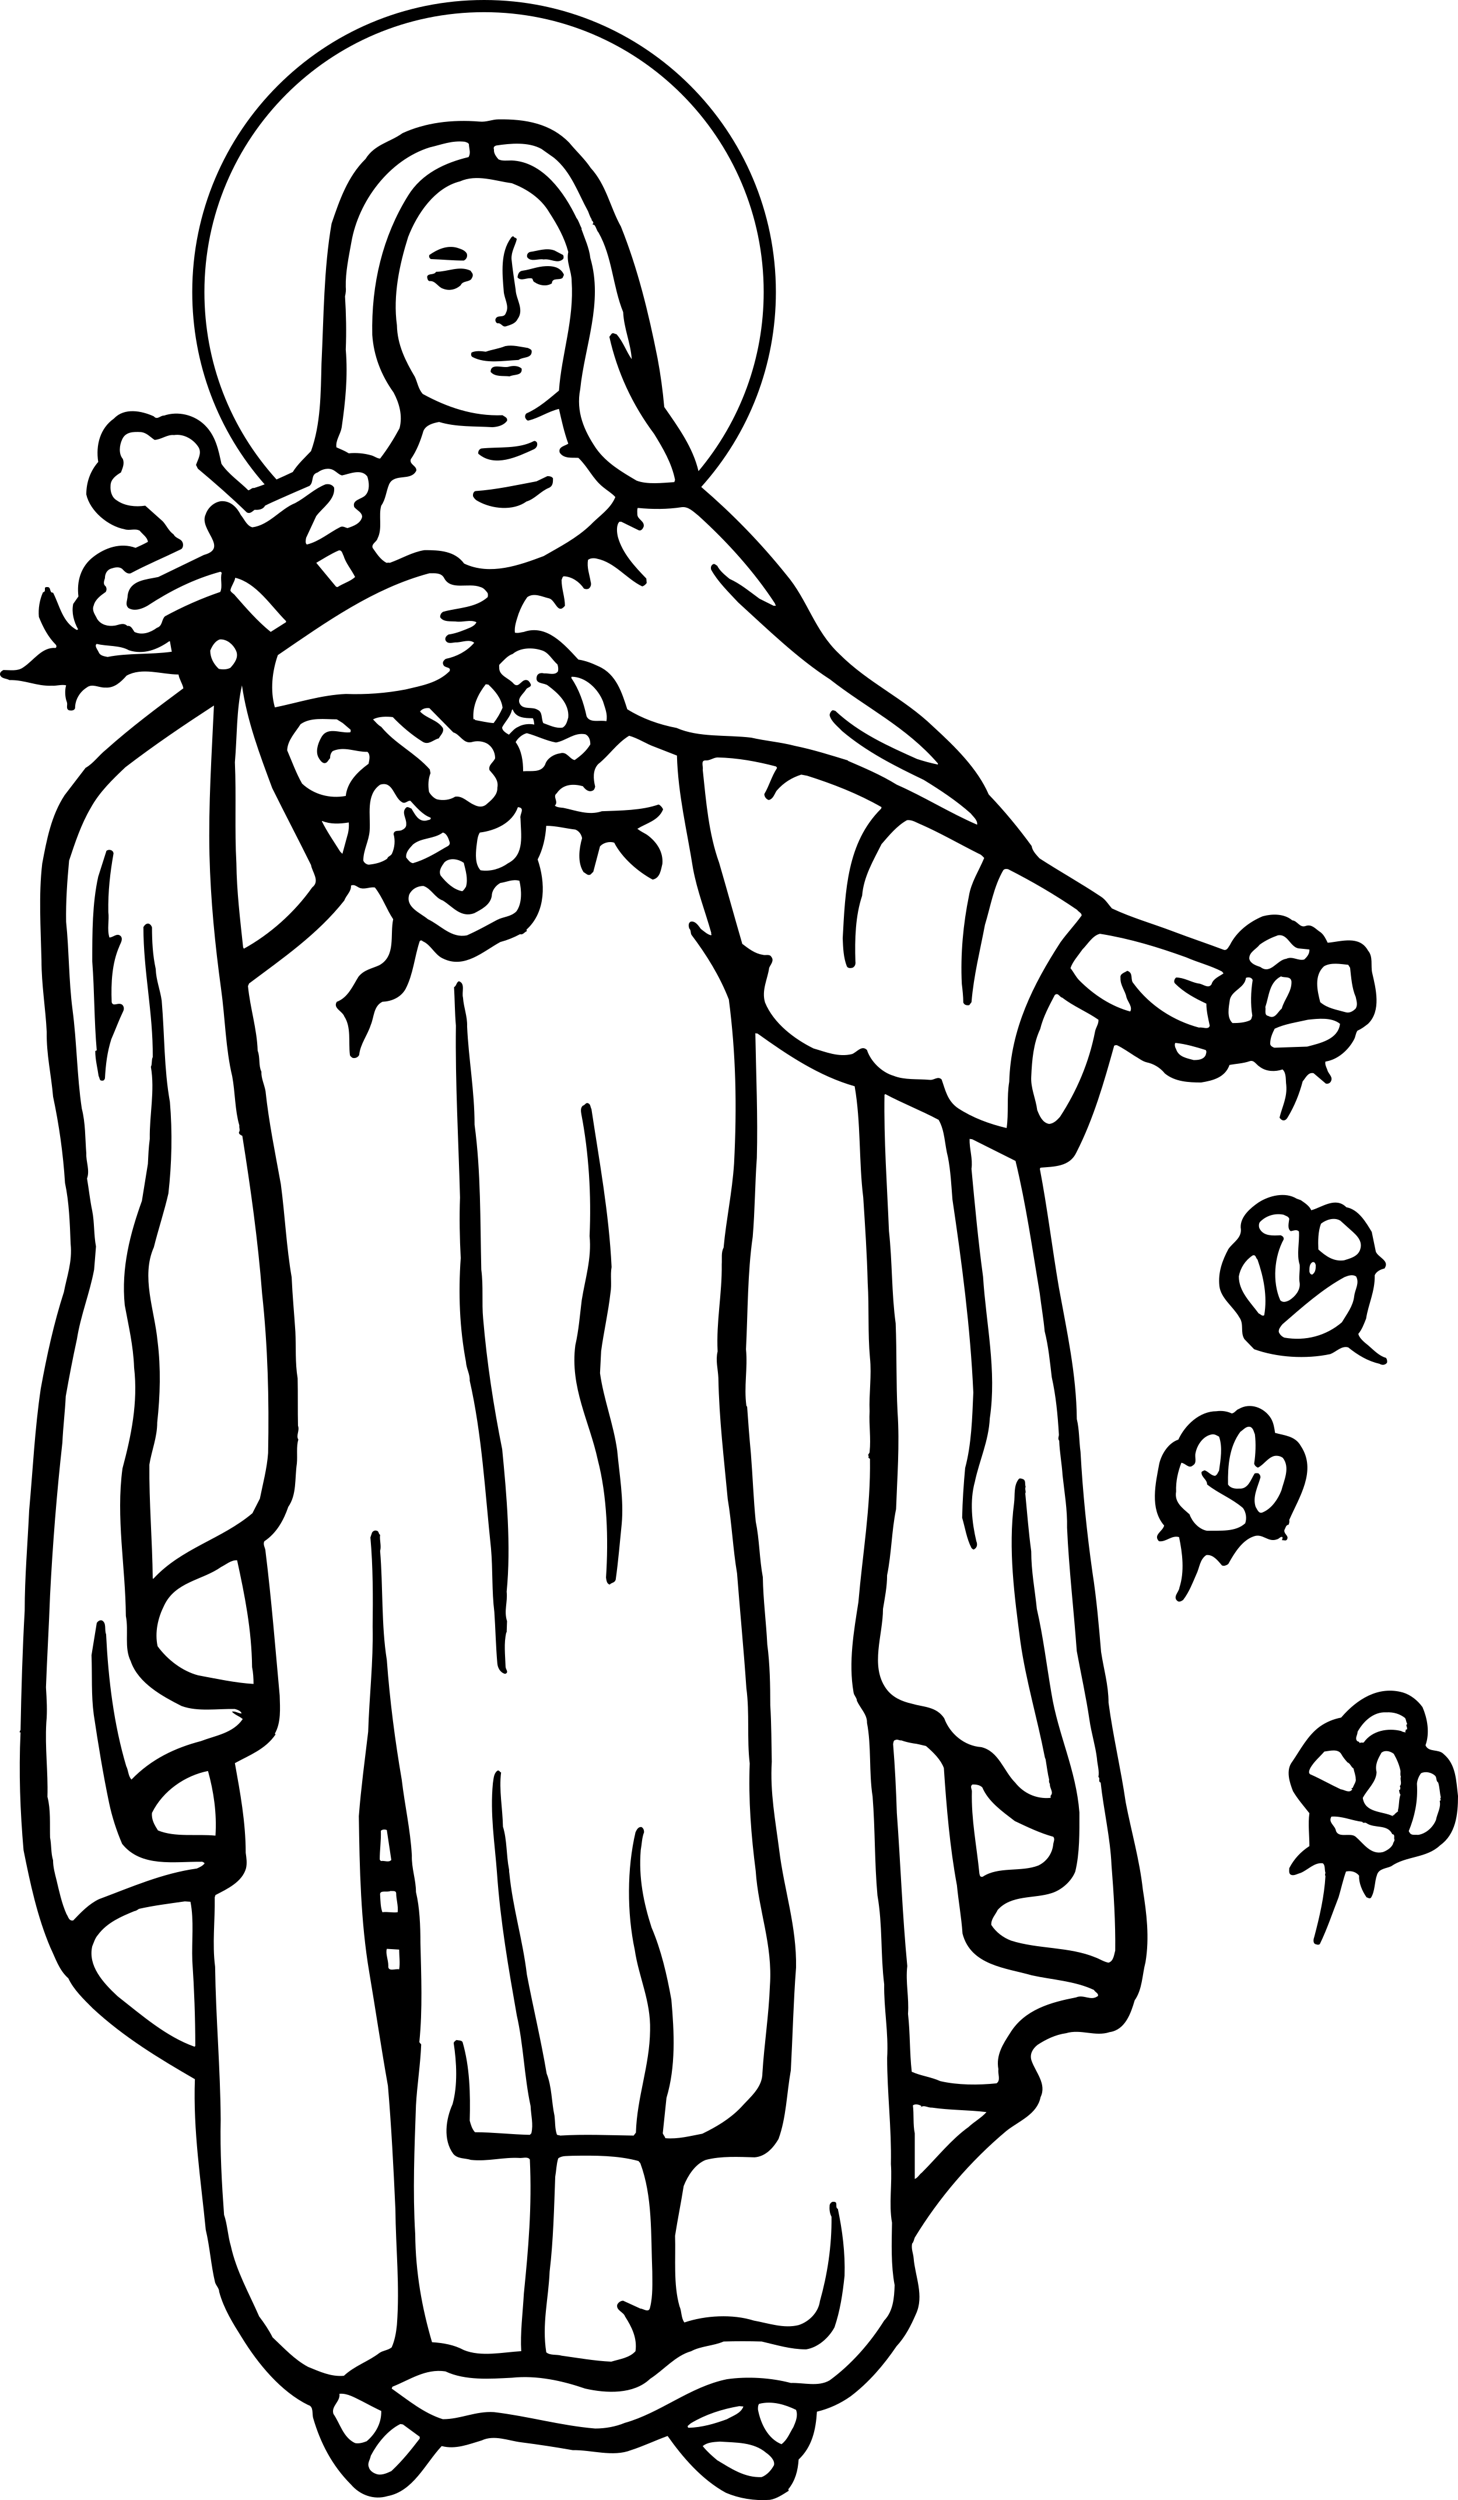 <?xml version="1.0" encoding="utf-8"?>
<!-- Generator: Adobe Illustrator 17.0.0, SVG Export Plug-In . SVG Version: 6.00 Build 0)  -->
<!DOCTYPE svg PUBLIC "-//W3C//DTD SVG 1.1//EN" "http://www.w3.org/Graphics/SVG/1.1/DTD/svg11.dtd">
<svg version="1.1" id="Layer_1" xmlns="http://www.w3.org/2000/svg" xmlns:xlink="http://www.w3.org/1999/xlink" x="0px" y="0px"
	 width="126.351px" height="216.527px" viewBox="0 0 126.351 216.527" enable-background="new 0 0 126.351 216.527"
	 xml:space="preserve">
<path d="M97.555,156.098c-0.422-2.912-1.101-5.727-1.489-8.638c0-1.521-0.422-2.914-0.646-4.401c-0.195-2.297-0.39-4.594-0.745-6.86
	c-0.485-3.43-0.841-6.891-1.036-10.451c-0.13-0.938-0.097-1.94-0.323-2.847c-0.031-3.883-0.875-7.669-1.552-11.388
	c-0.583-3.43-1.005-6.925-1.651-10.289l0.065-0.098c1.164-0.096,2.523-0.063,3.107-1.326c1.487-2.912,2.393-6.083,3.266-9.222
	c0.099-0.096,0.13-0.031,0.229-0.065c0.548,0.26,1.034,0.615,1.552,0.94c0.354,0.193,0.646,0.453,1.036,0.55
	c0.615,0.13,1.162,0.453,1.584,0.971c0.875,0.711,2.039,0.776,3.14,0.776c1.001-0.162,2.068-0.422,2.459-1.521
	c0.548-0.097,1.196-0.13,1.745-0.323c0.39-0.13,0.552,0.29,0.875,0.485c0.55,0.42,1.328,0.453,1.974,0.227
	c0.355,0.323,0.258,0.938,0.323,1.359c0.096,1.068-0.355,1.875-0.583,2.815c0.065,0.096,0.161,0.193,0.26,0.227
	c0.225,0.063,0.355-0.099,0.453-0.26c0.583-0.971,1.003-2.005,1.292-3.107c0.26-0.289,0.453-0.807,0.94-0.711l1.068,0.906
	c0.128,0.031,0.323,0,0.42-0.162c0.26-0.421-0.225-0.68-0.292-1.036c-0.094-0.227-0.224-0.485-0.161-0.711
	c1.068-0.161,2.007-1.003,2.492-1.94c0.13-0.26,0.13-0.551,0.292-0.745c0.323-0.13,0.615-0.357,0.906-0.583
	c1.164-1.133,0.68-3.042,0.356-4.432c-0.13-0.615,0.097-1.391-0.356-1.909c-0.745-1.359-2.362-0.776-3.495-0.68
	c-0.161-0.323-0.323-0.68-0.614-0.906c-0.42-0.258-0.745-0.743-1.294-0.549c-0.518,0.195-0.713-0.453-1.164-0.485
	c-0.68-0.583-1.716-0.583-2.555-0.356c-1.166,0.484-2.265,1.326-2.849,2.492c-0.13,0.162-0.227,0.485-0.518,0.42
	c-1.456-0.549-2.912-1.034-4.368-1.586c-1.781-0.678-3.625-1.196-5.339-2.005c-0.292-0.323-0.549-0.776-0.971-1.034
	c-1.747-1.166-3.56-2.169-5.305-3.302c-0.292-0.323-0.615-0.646-0.68-1.068c-1.133-1.552-2.331-3.008-3.721-4.464
	c-0.969-2.232-2.912-4.141-4.821-5.888c-2.555-2.46-5.597-3.755-8.122-6.278c-2.167-2.037-2.75-4.691-4.594-6.86
	c-2.223-2.77-4.704-5.315-7.376-7.606c4.174-4.647,6.47-10.61,6.47-16.883C67.237,11.344,55.893,0,41.949,0
	S16.66,11.344,16.66,25.288c0,6.201,2.219,12.05,6.274,16.661c-0.306,0.116-0.615,0.226-0.929,0.322
	c-0.13-0.065-0.323,0.162-0.484,0.195c-0.745-0.745-1.716-1.393-2.331-2.297c-0.258-1.198-0.487-2.396-1.424-3.333
	c-0.906-0.906-2.329-1.263-3.558-0.841c-0.292-0.034-0.583,0.42-0.875,0.065c-1.068-0.487-2.557-0.776-3.463,0.193
	c-1.196,0.841-1.584,2.297-1.357,3.753c-0.68,0.778-1.034,1.747-1.034,2.815c0.323,1.456,1.907,2.75,3.298,3.01
	c0.453,0.161,0.906-0.097,1.328,0.128c0.26,0.325,0.68,0.583,0.711,0.971c-0.357,0.195-0.711,0.357-1.068,0.518
	c-1.294-0.484-2.654,0-3.654,0.776c-1.101,0.841-1.458,2.135-1.296,3.43l-0.453,0.648c-0.161,0.776,0.067,1.552,0.422,2.198
	l-0.099,0.065c-1.261-0.68-1.487-2.102-2.068-3.235c-0.357,0.032-0.13-0.518-0.518-0.487c-0.388-0.031,0,0.39-0.357,0.453
	c-0.292,0.648-0.422,1.424-0.355,2.135c0.355,0.875,0.776,1.716,1.487,2.427c0.034,0.097,0.065,0.162-0.034,0.26
	C3.627,56.019,2.916,57.217,2.01,57.8c-0.484,0.355-1.133,0.227-1.716,0.227c-0.162,0.097-0.323,0.193-0.289,0.42
	c0.128,0.357,0.547,0.292,0.808,0.453c1.359-0.032,2.362,0.549,3.688,0.484c0.39,0.034,0.843-0.128,1.229-0.031
	c-0.13,0.453-0.097,1.036,0.065,1.456c0.096,0.227-0.128,0.583,0.195,0.711c0.193,0.034,0.453,0.034,0.516-0.193
	c0-0.711,0.39-1.391,1.005-1.779c0.485-0.39,1.068,0.032,1.617,0c0.776,0.063,1.357-0.487,1.844-1.036
	c1.359-0.745,3.008-0.097,4.497-0.097c0.065,0.42,0.355,0.808,0.422,1.196c-2.266,1.682-4.563,3.398-6.698,5.307
	c-0.646,0.518-1.099,1.198-1.781,1.586L5.6,68.866c-1.162,1.779-1.552,3.849-1.94,5.92c-0.323,2.75-0.128,5.598-0.065,8.38
	c0,2.135,0.356,4.174,0.453,6.211c-0.032,1.942,0.39,3.69,0.552,5.599c0.516,2.427,0.873,4.917,1.034,7.474
	c0.357,1.682,0.419,3.461,0.486,5.274c0.162,1.552-0.325,2.815-0.583,4.174c-0.875,2.717-1.489,5.532-2.006,8.378
	c-0.518,3.495-0.682,6.99-1.005,10.549c-0.13,2.878-0.386,5.758-0.386,8.67c-0.195,3.463-0.292,6.859-0.359,10.323l-0.095,0.193
	l0.095,0.033c-0.162,3.461-0.031,6.826,0.26,10.191c0.583,2.912,1.198,5.792,2.328,8.446c0.453,0.938,0.745,1.94,1.554,2.654
	c0.453,0.969,1.294,1.779,2.102,2.587c2.719,2.526,5.792,4.37,8.865,6.148c-0.162,4.497,0.52,8.735,0.94,13.039
	c0.356,1.487,0.453,3.073,0.809,4.563c0.097,0.29,0.355,0.516,0.355,0.808c0.39,1.456,1.198,2.75,1.974,3.979
	c1.391,2.265,3.365,4.659,5.727,5.825c0.518,0.128,0.325,0.776,0.453,1.164c0.615,2.104,1.617,4.076,3.268,5.727
	c0.776,0.906,1.974,1.359,3.172,1.003c2.23-0.42,3.266-2.815,4.691-4.336c1.196,0.325,2.362-0.162,3.461-0.485
	c1.099-0.518,2.331,0.032,3.43,0.162c1.521,0.195,3.008,0.422,4.466,0.68c1.651-0.031,3.461,0.615,5.047,0
	c1.099-0.357,2.104-0.841,3.172-1.229c1.326,1.877,2.975,3.786,5.047,4.917c1.131,0.487,2.458,0.713,3.818,0.615
	c0.581-0.096,1.099-0.451,1.617-0.776c0-0.032,0.031-0.097-0.033-0.128c0.615-0.745,0.843-1.619,0.906-2.589
	c1.166-1.101,1.489-2.557,1.586-4.143c1.068-0.258,2.039-0.711,2.912-1.326c1.586-1.198,2.88-2.719,3.981-4.336
	c0.776-0.841,1.261-1.812,1.682-2.782c0.743-1.586-0.067-3.268-0.195-4.854c-0.034-0.42-0.227-0.81-0.13-1.261
	c0.13-0.13,0.163-0.357,0.227-0.518c2.071-3.398,4.789-6.601,7.959-9.253c1.068-0.841,2.654-1.424,2.945-2.914
	c0.549-1.131-0.42-2.135-0.776-3.138c-0.195-0.549,0.065-1.034,0.518-1.391c0.745-0.485,1.552-0.873,2.459-1.003
	c1.294-0.388,2.524,0.323,3.786-0.096c1.357-0.195,1.844-1.651,2.167-2.75c0.678-0.971,0.646-2.2,0.938-3.302
	c0.357-2.135,0.099-4.238-0.227-6.277C98.753,161.049,98.04,158.622,97.555,156.098z M109.655,87.213
	c0.323-0.938,0.323-2.135,1.359-2.654c0.292,0.162,0.841-0.065,0.906,0.453c0.031,0.875-0.615,1.521-0.841,2.331
	c-0.357,0.292-0.581,0.971-1.164,0.646C109.525,87.924,109.72,87.471,109.655,87.213z M113.28,90.643
	c-0.971,0.032-1.911,0.065-2.849,0.097c-0.162-0.065-0.355-0.162-0.355-0.355c0-0.487,0.193-0.906,0.388-1.294
	c0.904-0.422,1.909-0.552,2.878-0.776c0.906-0.099,2.072-0.227,2.784,0.355C115.965,90.028,114.379,90.351,113.28,90.643z
	 M114.736,83.687c0.615-0.357,1.424-0.195,2.102-0.13l0.162,0.26c0.098,0.873,0.161,1.779,0.487,2.524
	c0.065,0.323,0.195,0.68,0,1.003c-0.227,0.227-0.518,0.42-0.873,0.323c-0.778-0.227-1.555-0.323-2.202-0.873
	C114.152,85.789,113.863,84.495,114.736,83.687z M109.17,81.809c0.485-0.355,1.036-0.615,1.584-0.808
	c0.843-0.13,1.036,0.969,1.749,1.133l0.969,0.096c0.031,0.355-0.193,0.646-0.453,0.873c-0.55,0.13-1.003-0.323-1.552-0.065
	c-0.808,0.098-1.359,1.393-2.234,0.713c-0.386-0.13-0.871-0.292-0.969-0.713C108.233,82.457,108.847,82.231,109.17,81.809z
	 M106.582,86.567c0.193-0.81,1.294-1.005,1.391-1.877c0.227-0.097,0.518-0.032,0.583,0.195c-0.161,1.003-0.193,2.102-0.031,3.073
	c-0.067,0.162-0.034,0.323-0.229,0.42c-0.453,0.195-0.969,0.227-1.487,0.227C106.29,88.119,106.483,87.246,106.582,86.567z
	 M94.902,89.317c-0.518,2.685-1.586,5.175-3.042,7.409c-0.258,0.292-0.55,0.581-0.94,0.614c-0.581-0.096-0.839-0.713-1.034-1.198
	c-0.128-1.003-0.581-1.909-0.518-2.912c0.065-1.456,0.195-2.88,0.776-4.109c0.26-1.068,0.776-2.005,1.263-2.943
	c0.292-0.26,0.42,0.193,0.648,0.225c0.969,0.745,2.102,1.198,3.136,1.911C95.225,88.669,94.967,88.992,94.902,89.317z
	 M104.478,91.388c-0.193,0.388-0.646,0.42-1.034,0.42c-0.583-0.162-1.294-0.258-1.521-0.938c-0.096-0.161-0.162-0.421-0.065-0.549
	c0.906,0.096,1.781,0.355,2.62,0.615C104.608,91.064,104.511,91.257,104.478,91.388z M95.321,80.872
	c2.622,0.42,5.047,1.164,7.474,2.039c1.036,0.453,2.104,0.711,3.107,1.229l0.128,0.162c-0.355,0.258-0.904,0.453-1.034,0.938
	c-0.29,0.453-0.776-0.065-1.164-0.065c-0.646-0.128-1.229-0.516-1.909-0.516c-0.162,0.128-0.227,0.388-0.096,0.516
	c0.776,0.778,1.745,1.294,2.717,1.747c0,0.648,0.163,1.294,0.292,1.909c-0.097,0.388-0.615,0.099-0.938,0.162
	c-2.169-0.581-4.239-1.875-5.664-3.818c-0.323-0.323,0.033-0.906-0.548-1.099c-0.195,0.161-0.648,0.227-0.583,0.615
	c-0.032,0.646,0.42,1.133,0.516,1.682c0.13,0.422,0.552,0.841,0.325,1.229c-1.651-0.453-3.138-1.422-4.401-2.685
	c-0.323-0.323-0.487-0.711-0.776-1.068c0.195-0.583,0.68-1.099,1.034-1.617C94.287,81.744,94.675,81.033,95.321,80.872z
	 M85.292,74.304c-0.453,1.099-1.133,2.102-1.326,3.3c-0.487,2.396-0.745,5.016-0.615,7.604c0.063,0.518,0.128,1.099,0.128,1.617
	c0.097,0.227,0.292,0.258,0.518,0.227l0.193-0.258c0.195-2.33,0.745-4.466,1.166-6.698c0.485-1.586,0.745-3.268,1.584-4.724
	c0.099-0.13,0.26-0.13,0.422-0.096c2.039,1.034,4.044,2.198,5.985,3.526c0.099,0.161,0.39,0.258,0.39,0.484
	c-0.583,0.81-1.263,1.521-1.844,2.331c-2.364,3.656-4.304,7.506-4.432,12.068c-0.229,1.326-0.034,2.75-0.229,4.011
	c-1.487-0.355-2.912-0.873-4.204-1.714c-0.94-0.646-1.101-1.586-1.426-2.492c-0.323-0.323-0.646,0.065-1.001,0.034
	c-1.101-0.099-2.202,0.031-3.172-0.357c-1.003-0.291-1.974-1.229-2.297-2.232c-0.453-0.453-0.875,0.193-1.294,0.354
	c-1.198,0.292-2.297-0.193-3.333-0.485c-1.649-0.808-3.461-2.167-4.206-3.979c-0.323-1.068,0.227-2.039,0.357-3.008
	c0.128-0.292,0.451-0.617,0.195-0.94c-0.164-0.292-0.52-0.096-0.778-0.193c-0.648-0.099-1.196-0.518-1.747-0.94
	c-0.678-2.329-1.326-4.691-2.005-7.021c-0.906-2.523-1.133-5.305-1.422-8.055c0.063-0.26-0.197-0.81,0.224-0.81
	c0.39,0.034,0.646-0.227,1.036-0.258c1.745,0.031,3.461,0.354,5.079,0.776c0.065,0.065,0.13,0.097,0.065,0.195
	c-0.451,0.711-0.646,1.487-1.068,2.199c0,0.227,0.164,0.453,0.388,0.518c0.39-0.097,0.485-0.518,0.68-0.808
	c0.617-0.713,1.326-1.133,2.135-1.393l0.518,0.099c2.232,0.711,4.401,1.552,6.438,2.717l-0.032,0.13
	c-2.977,2.945-3.107,7.118-3.333,11.227c0.031,0.81,0.065,1.682,0.357,2.427c0.097,0.193,0.323,0.162,0.487,0.13
	c0.225-0.099,0.29-0.325,0.256-0.552c-0.063-1.94,0-3.946,0.583-5.693c0.13-1.651,0.971-3.042,1.682-4.466
	c0.648-0.745,1.328-1.586,2.201-2.071c0.453-0.065,0.841,0.227,1.263,0.388c1.682,0.745,3.3,1.682,4.982,2.524
	C85.034,74.012,85.164,74.174,85.292,74.304z M67.14,52.238l0.097,0.227h-0.193l-1.229-0.614c-0.843-0.615-1.651-1.294-2.589-1.716
	c-0.39-0.323-0.841-0.68-1.068-1.133c-0.13-0.065-0.26-0.258-0.422-0.097c-0.13,0.097-0.162,0.292-0.096,0.453
	c0.581,1.036,1.487,1.909,2.33,2.815c2.522,2.297,5.144,4.852,7.959,6.665c3.138,2.459,6.599,4.109,9.349,7.281v0.097
	c-0.615-0.13-1.229-0.292-1.812-0.485c-2.459-1.101-5.014-2.234-7.084-4.174c-0.065,0-0.162-0.065-0.26-0.034
	c-0.13,0.099-0.225,0.26-0.225,0.422c0.128,0.55,0.711,0.971,1.068,1.359c2.135,1.81,4.594,3.042,7.084,4.237
	c1.424,0.875,2.849,1.812,4.078,2.911c0.193,0.26,0.615,0.583,0.55,0.971c-2.393-1.034-4.596-2.427-6.956-3.461
	c-1.359-0.841-2.815-1.456-4.24-2.07v-0.034c-1.489-0.453-3.008-0.938-4.594-1.261c-1.229-0.325-2.523-0.422-3.786-0.713
	c-2.167-0.258-4.562,0-6.469-0.841c-1.521-0.29-2.979-0.808-4.271-1.617c-0.453-1.391-0.938-3.042-2.492-3.721
	c-0.549-0.258-1.101-0.484-1.747-0.581c-1.261-1.359-2.75-3.075-4.724-2.396c-0.258,0.034-0.485,0.13-0.776,0.065
	c-0.065-0.549,0.161-1.133,0.323-1.649c0.195-0.518,0.422-0.971,0.745-1.424c0.583-0.422,1.294-0.031,1.875,0.097
	c0.583,0.13,0.745,1.456,1.393,0.648c0-0.745-0.292-1.456-0.292-2.234c0.065-0.128,0.065-0.289,0.195-0.323
	c0.711,0.034,1.359,0.487,1.745,1.068c0.162,0.065,0.292,0.065,0.422,0c0.193-0.161,0.227-0.388,0.162-0.581
	c-0.096-0.617-0.355-1.263-0.227-1.909c0.195-0.164,0.55-0.164,0.778-0.098c1.552,0.323,2.555,1.747,3.912,2.396
	c0.162-0.034,0.292-0.162,0.39-0.292l-0.032-0.388c-1.036-1.068-2.072-2.201-2.461-3.591c-0.096-0.388-0.162-1.036,0.128-1.328
	h0.163l1.521,0.745c0.227,0.065,0.357-0.162,0.42-0.323c0.098-0.487-0.55-0.615-0.55-1.068c0-0.162-0.033-0.388,0.034-0.55
	c1.292,0.128,2.555,0.128,3.818-0.065c0.581-0.065,1.001,0.388,1.454,0.745C63.033,46.931,65.361,49.519,67.14,52.238z
	 M45.106,70.874c0.033,1.391,0.39,3.138-1.068,3.883c-0.678,0.485-1.521,0.745-2.393,0.615c-0.487-0.518-0.42-1.391-0.357-2.039
	c0.065-0.42,0.065-0.873,0.292-1.229c1.328-0.162,2.815-0.81,3.302-2.201C45.559,69.968,45.009,70.517,45.106,70.874z
	 M33.975,73.915c-0.096,0.227-0.355,0.227-0.42,0.453c-0.453,0.323-1.003,0.453-1.586,0.518c-0.193,0-0.422-0.164-0.485-0.357
	c0-0.906,0.485-1.682,0.55-2.589c0.096-1.326-0.357-3.107,0.906-3.979c1.133-0.357,1.164,1.099,1.909,1.521
	c0.292,0.162,0.453-0.161,0.713-0.13c0.485,0.518,1.068,1.229,1.746,1.456c0.098,0.227-0.227,0.195-0.355,0.26
	c-0.713,0.128-1.005-0.583-1.296-1.036c-0.162-0.065-0.323-0.195-0.453-0.096c-0.453,0.42,0.034,0.938,0,1.422
	c0.034,0.292-0.193,0.453-0.42,0.552c-0.227,0.096-0.615-0.065-0.68,0.323C34.267,72.783,34.204,73.397,33.975,73.915z
	 M29.964,68.933c-1.391,0.258-2.782-0.13-3.786-1.068c-0.516-0.906-0.873-1.911-1.292-2.88c0.032-0.875,0.709-1.554,1.162-2.266
	c0.875-0.615,2.072-0.42,3.14-0.42l0.516,0.323l0.682,0.581c0,0.163,0.031,0.227-0.13,0.227c-0.875,0.065-1.942-0.55-2.459,0.518
	c-0.26,0.487-0.487,1.198-0.162,1.716c0.095,0.162,0.225,0.355,0.42,0.42c0.292,0.065,0.388-0.258,0.55-0.42
	c0-0.26,0.065-0.453,0.227-0.615c1.003-0.453,2.007,0.097,3.008,0.063c0.291,0.26,0.162,0.713,0.098,1.036
	C30.967,66.861,30.094,67.736,29.964,68.933z M30.157,72.168l-0.485,1.779l-0.193-0.193c-0.552-0.875-1.133-1.716-1.586-2.622
	l0.032-0.032c0.68,0.292,1.521,0.258,2.299,0.13C30.256,71.52,30.224,71.877,30.157,72.168z M37.212,49.649
	c0.453,0,1.003-0.065,1.263,0.388c0.581,1.164,2.102,0.388,3.17,0.808c0.258,0.065,0.453,0.292,0.615,0.518
	c0.034,0.13,0.034,0.227,0,0.356c-1.068,0.938-2.555,0.906-3.851,1.261c-0.193,0.099-0.29,0.325-0.258,0.487
	c0.292,0.42,0.873,0.323,1.326,0.357c0.648,0.096,1.263-0.195,1.812,0.063c-0.096,0.227-0.323,0.357-0.516,0.453
	c-0.614,0.26-1.229,0.518-1.911,0.615c-0.162,0.099-0.323,0.26-0.258,0.487c0.195,0.42,0.68,0.162,1.003,0.193
	c0.485-0.031,1.099-0.292,1.489,0.034c-0.646,0.743-1.521,1.196-2.458,1.391c-0.162,0.096-0.323,0.292-0.229,0.484
	c0.098,0.357,0.713,0.162,0.552,0.583c-1.036,1.034-2.458,1.261-3.818,1.586c-1.682,0.323-3.43,0.453-5.177,0.388
	c-2.135,0.097-4.109,0.745-6.146,1.164c-0.422-1.487-0.229-3.138,0.258-4.529C28.25,53.886,32.36,50.943,37.212,49.649z
	 M27.407,48.743c0.615-0.356,1.263-0.776,1.943-1.068c0.292-0.065,0.323,0.292,0.422,0.453c0.193,0.646,0.678,1.198,1.001,1.844
	c-0.419,0.388-1.034,0.55-1.521,0.873l-0.128-0.031L27.407,48.743z M29.964,30.268c0.065-1.521,0.032-3.107-0.065-4.594
	c0.065-0.292,0.097-0.583,0.065-0.81c-0.031-1.294,0.26-2.62,0.485-3.883c0.615-3.56,3.268-7.118,6.796-8.219
	c1.001-0.227,1.907-0.615,3.04-0.485c0.164,0.065,0.388,0.096,0.357,0.323c0.031,0.357,0.162,0.648-0.032,1.003
	c-2.007,0.487-4.046,1.393-5.242,3.333c-2.2,3.526-3.203,7.669-3.107,12.068c0.13,1.844,0.776,3.495,1.844,4.984
	c0.485,0.904,0.81,2.006,0.518,3.105c-0.487,0.906-1.034,1.781-1.682,2.622c-0.258,0-0.518-0.227-0.81-0.292
	c-0.583-0.162-1.261-0.227-1.907-0.162c-0.359-0.227-0.713-0.357-1.068-0.518c-0.098-0.583,0.355-1.133,0.453-1.716
	C29.933,34.797,30.157,32.597,29.964,30.268z M51.351,19.396l0.031,0.065c0.229-0.065,0.292,0.487,0.487,0.68
	c1.196,2.104,1.229,4.659,2.135,6.891c0.065,1.424,0.648,2.654,0.743,4.078c-0.485-0.68-0.743-1.521-1.324-2.169
	c-0.13,0-0.292-0.162-0.422-0.031l-0.193,0.258c0.678,3.042,1.972,5.857,3.881,8.414c0.776,1.261,1.521,2.524,1.812,3.979
	l-0.065,0.193c-1.034,0.065-2.331,0.227-3.268-0.128c-1.261-0.745-2.62-1.521-3.526-2.815c-1.003-1.489-1.747-3.138-1.359-5.112
	c0.39-3.753,2.005-7.508,0.875-11.357c-0.098-0.875-0.484-1.682-0.776-2.523l0.031-0.034c-0.161-0.258-0.26-0.678-0.453-0.904
	c-1.036-2.169-2.911-4.886-5.63-4.984c-0.388,0-0.808,0.065-1.131-0.096c-0.195-0.227-0.422-0.518-0.39-0.841
	c-0.063-0.195,0-0.292,0.195-0.357c1.263-0.193,2.784-0.323,3.914,0.291l1.099,0.776c1.489,1.229,2.073,3.042,2.945,4.628
	c0.097,0.227,0.162,0.485,0.325,0.711l-0.034,0.033C51.351,19.138,51.512,19.333,51.351,19.396z M44.361,15.869
	c1.263,0.485,2.494,1.263,3.237,2.524c0.711,1.101,1.326,2.201,1.649,3.43c-0.193,0.875,0.292,1.651,0.292,2.524
	c0.228,3.365-0.873,6.31-1.099,9.48c-0.938,0.778-1.781,1.521-2.815,1.974c-0.128,0.099-0.162,0.325-0.065,0.453
	c0.065,0.098,0.13,0.195,0.26,0.162c0.906-0.227,1.682-0.776,2.62-1.003c0.227,1.003,0.453,2.039,0.808,3.01
	c-0.256,0.193-0.904,0.258-0.742,0.776c0.356,0.549,1.068,0.42,1.617,0.453c0.875,0.841,1.229,1.812,2.167,2.555
	c0.357,0.292,0.745,0.518,1.036,0.841c-0.422,1.036-1.391,1.619-2.167,2.427c-1.229,1.164-2.654,1.878-4.047,2.685
	c-2.068,0.776-4.625,1.716-6.891,0.648c-0.808-1.101-2.135-1.164-3.428-1.164c-1.068,0.162-2.007,0.743-3.01,1.099
	c-0.161-0.033-0.161,0-0.292,0c-0.55-0.291-0.875-0.841-1.198-1.294c-0.128-0.356,0.357-0.518,0.422-0.81
	c0.453-0.873,0.065-1.972,0.323-2.847c0.39-0.549,0.421-1.229,0.68-1.844c0.453-1.003,1.909-0.227,2.362-1.198
	c0.032-0.42-0.615-0.518-0.485-0.971c0.516-0.743,0.839-1.584,1.099-2.459c0.227-0.518,0.841-0.68,1.359-0.776
	c1.489,0.453,3.073,0.357,4.626,0.453c0.487-0.032,0.973-0.162,1.263-0.55c0.065-0.292-0.227-0.357-0.388-0.487
	c-2.557,0.099-4.854-0.711-6.923-1.844c-0.39-0.453-0.453-1.003-0.682-1.487c-0.808-1.359-1.521-2.784-1.552-4.466
	c-0.355-2.589,0.227-5.274,0.971-7.636c0.776-2.005,2.297-4.271,4.498-4.821C41.321,15.062,42.907,15.676,44.361,15.869z
	 M47.501,59.387c0.873,0.648,1.844,1.554,1.745,2.75c-0.095,0.325-0.161,0.68-0.484,0.875c-0.583,0.096-1.131-0.195-1.682-0.388
	c-0.193-0.388-0.031-0.971-0.516-1.164c-0.421-0.26-1.135,0-1.458-0.422c-0.386-0.518,0.229-0.906,0.484-1.326
	c0.099-0.195,0.39-0.162,0.422-0.388c-0.031-0.13-0.13-0.292-0.258-0.39c-0.55-0.258-0.745,0.745-1.229,0.292
	c-0.422-0.516-1.294-0.68-1.263-1.422c0-0.034-0.031-0.195,0.031-0.26c0.359-0.355,0.713-0.776,1.135-0.906
	c0.646-0.55,1.682-0.581,2.49-0.323c0.615,0.161,0.938,0.841,1.391,1.229c0.065,0.195,0.098,0.422,0.034,0.615
	c-0.258,0.357-0.81,0.13-1.198,0.162c-0.227-0.063-0.518-0.032-0.615,0.227C46.303,59.29,47.178,59.097,47.501,59.387z
	 M39.444,68.997c-0.453,0.292-1.068,0.356-1.584,0.227c-0.26-0.097-0.552-0.388-0.682-0.646c-0.097-0.583-0.063-1.133,0.13-1.617
	l-0.063-0.325c-1.263-1.422-3.01-2.232-4.208-3.688c-0.292-0.161-0.485-0.42-0.711-0.646c0.487-0.26,1.196-0.26,1.716-0.195
	c0.743,0.776,1.649,1.552,2.589,2.135c0.516,0.323,0.938-0.195,1.391-0.292c0.161-0.292,0.484-0.55,0.354-0.906
	c-0.485-0.711-1.391-0.808-1.974-1.422c0.195-0.26,0.518-0.325,0.81-0.292l2.071,2.102c0.583,0.163,0.875,1.005,1.586,0.841
	c0.419-0.128,0.904-0.097,1.294,0.098c0.484,0.258,0.745,0.776,0.745,1.294c-0.13,0.355-0.614,0.581-0.487,1.034
	c0.388,0.453,0.81,0.875,0.68,1.521c0.032,0.648-0.549,1.101-1.003,1.489c-0.325,0.227-0.68,0.162-1.003,0
	C40.543,69.483,40.09,68.9,39.444,68.997z M40.382,76.796c-0.097,0.128-0.162,0.289-0.323,0.388
	c-0.745-0.13-1.391-0.745-1.875-1.359c-0.195-0.422,0.097-0.81,0.323-1.133c0.453-0.453,1.229-0.292,1.682,0.031
	C40.35,75.371,40.577,76.116,40.382,76.796z M42.777,62.624c-0.518-0.034-1.036-0.162-1.586-0.26c-0.033,0-0.033-0.128-0.162-0.063
	c-0.097-1.166,0.388-2.169,1.068-3.042l0.227,0.031c0.583,0.55,1.133,1.198,1.229,2.006C43.36,61.749,43.1,62.202,42.777,62.624z
	 M44.361,61.491l0.067-0.065c0.258,0.745,1.034,0.776,1.745,0.776c0.099,0.161,0.099,0.357,0.13,0.552
	c-0.453-0.099-1.003-0.034-1.391,0.193c-0.323,0.13-0.552,0.422-0.81,0.68c-0.227-0.13-0.615-0.357-0.581-0.646
	C43.78,62.493,44.233,62.074,44.361,61.491z M24.787,53.886l-1.328,0.841c-1.162-0.938-2.102-2.037-3.073-3.138
	c-0.097-0.162-0.355-0.258-0.42-0.453c0.065-0.388,0.356-0.711,0.42-1.099c1.844,0.453,3.073,2.427,4.401,3.753
	C24.787,53.79,24.787,53.886,24.787,53.886z M20.453,56.347c0.256,0.549-0.098,1.068-0.486,1.487
	c-0.292,0.161-0.68,0.161-1.003,0.096c-0.453-0.42-0.745-0.969-0.745-1.584c0.161-0.39,0.421-0.841,0.841-0.971
	C19.675,55.342,20.225,55.829,20.453,56.347z M20.969,59.355c0.453,3.138,1.552,6.018,2.62,8.898
	c1.101,2.232,2.265,4.433,3.365,6.664c0.099,0.615,0.81,1.391,0.099,1.94c-1.552,2.201-3.688,4.078-5.922,5.307l-0.063-0.13
	c-0.26-2.427-0.552-4.82-0.583-7.279c-0.162-2.88,0-5.792-0.13-8.737C20.548,63.821,20.484,61.459,20.969,59.355z M35.787,73.139
	c0.745-0.615,1.813-0.453,2.589-1.036c0.323,0.065,0.485,0.484,0.583,0.81c0.097,0.323-0.227,0.388-0.422,0.516
	c-0.873,0.518-1.745,1.036-2.75,1.328c-0.258-0.034-0.42-0.292-0.583-0.487C35.141,73.819,35.465,73.494,35.787,73.139z
	 M35.465,77.473c0.227-0.484,0.713-0.743,1.229-0.743c0.68,0.227,1.005,1.034,1.682,1.261c0.841,0.518,1.552,1.521,2.719,1.101
	c0.615-0.325,1.391-0.713,1.521-1.489c0-0.453,0.323-0.906,0.745-1.133c0.516-0.065,1.034-0.354,1.649-0.193
	c0.195,0.808,0.258,1.941-0.258,2.654c-0.484,0.484-1.133,0.451-1.682,0.743c-0.843,0.453-1.716,0.94-2.589,1.328
	c-1.359,0.29-2.297-0.875-3.398-1.393C36.434,79.059,35.11,78.575,35.465,77.473z M44.686,64.272
	c0.195-0.355,0.581-0.678,0.971-0.776c0.839,0.227,1.649,0.648,2.522,0.81c0.906-0.162,1.588-0.906,2.557-0.711
	c0.323,0.162,0.422,0.516,0.422,0.873c-0.357,0.583-0.81,0.971-1.359,1.359c-0.453-0.097-0.68-0.776-1.261-0.583
	c-0.52,0.065-1.135,0.422-1.296,0.971c-0.355,0.745-1.229,0.518-1.907,0.583C45.334,65.892,45.204,64.986,44.686,64.272z
	 M50.834,62.04c-0.26-1.196-0.648-2.329-1.328-3.331l0.032-0.099c1.229,0,2.297,1.068,2.719,2.135
	c0.162,0.55,0.422,1.101,0.292,1.716C51.965,62.332,51.124,62.655,50.834,62.04z M17.714,25.288
	c0-13.363,10.872-24.234,24.236-24.234c13.362,0,24.232,10.872,24.232,24.234c0,5.722-2.008,11.165-5.65,15.518
	c-0.479-2.046-1.74-3.793-2.968-5.556c-0.13-1.456-0.323-2.847-0.583-4.237c-0.776-3.916-1.714-7.766-3.172-11.391
	c-0.938-1.682-1.261-3.591-2.62-5.079c-0.516-0.776-1.229-1.424-1.844-2.169c-1.619-1.682-3.818-2.07-6.146-2.037
	c-0.552,0-1.036,0.258-1.651,0.193c-2.396-0.193-4.693,0.097-6.667,1.003c-1.068,0.776-2.427,0.971-3.203,2.234
	c-1.552,1.519-2.263,3.591-2.943,5.597c-0.68,3.883-0.68,8.12-0.875,12.133c-0.063,2.589-0.063,5.242-0.906,7.571
	c-0.516,0.55-1.162,1.133-1.584,1.813c-0.467,0.22-0.935,0.437-1.408,0.644C19.924,37.065,17.714,31.352,17.714,25.288z
	 M9.322,56.897c-0.292-0.065-0.648-0.098-0.776-0.422c-0.098-0.227-0.39-0.549-0.163-0.711c0.873,0.227,1.974,0.096,2.784,0.55
	c1.261,0.421,2.49-0.065,3.495-0.776h0.063l0.162,0.906C13.042,56.702,11.101,56.54,9.322,56.897z M14.303,53.371
	c-0.323,0.289-0.193,0.841-0.709,1.003c-0.52,0.388-1.263,0.68-1.943,0.355c-0.162-0.227-0.292-0.581-0.615-0.516
	c-0.323-0.325-0.713-0.099-1.068-0.034c-0.615,0.096-1.229-0.065-1.552-0.581c-0.162-0.357-0.487-0.713-0.292-1.166
	c0.13-0.518,0.615-0.873,1.036-1.164c0.095-0.162,0.095-0.323,0-0.485c-0.26-0.195-0.13-0.487-0.067-0.713
	c0-0.388,0.195-0.743,0.583-0.841c0.292-0.097,0.646-0.162,0.906,0.034c0.193,0.193,0.422,0.484,0.745,0.388
	c1.391-0.745,2.88-1.359,4.334-2.07c0.162-0.065,0.228-0.292,0.195-0.487c-0.097-0.485-0.581-0.388-0.81-0.808
	c-0.42-0.292-0.615-0.776-0.938-1.133l-1.521-1.359c-0.841,0.13-1.779,0.031-2.458-0.453c-0.453-0.258-0.583-0.808-0.55-1.261
	c0-0.583,0.485-0.906,0.904-1.166c0.13-0.355,0.325-0.743,0.163-1.164c-0.388-0.453-0.292-1.198-0.065-1.682
	c0.292-0.68,0.969-0.68,1.651-0.646c0.485,0.063,0.776,0.42,1.164,0.678c0.581-0.031,1.101-0.485,1.682-0.42
	c0.873-0.13,1.716,0.388,2.135,1.068c0.289,0.518-0.065,1.034-0.227,1.521l0.161,0.323c1.391,1.164,2.912,2.492,4.239,3.786
	c0.292,0.162,0.485-0.098,0.678-0.227c0.356,0.031,0.745-0.034,0.906-0.357c0.385-0.197,0.78-0.367,1.173-0.544
	c0.005-0.002,0.011-0.005,0.016-0.008c0.891-0.402,1.789-0.782,2.662-1.162c0.42-0.356,0.065-0.971,0.711-1.166
	c0.388-0.292,0.971-0.453,1.424-0.161c0.227,0.13,0.42,0.357,0.68,0.422c0.646-0.13,1.682-0.615,2.198,0.096
	c0.162,0.518,0.229,1.198-0.162,1.617c-0.323,0.357-1.198,0.388-0.969,1.036c0.258,0.292,0.678,0.453,0.678,0.841
	c-0.128,0.581-0.776,0.808-1.261,0.971c-0.193-0.034-0.388-0.195-0.615-0.099c-0.969,0.487-1.844,1.263-2.911,1.521
	c-0.162-0.097-0.099-0.42-0.065-0.581l0.873-1.878c0.583-0.776,1.651-1.424,1.555-2.458c-0.13-0.26-0.453-0.357-0.745-0.292
	c-0.938,0.357-1.716,1.133-2.622,1.617c-1.292,0.518-2.264,1.909-3.719,2.104c-0.485-0.13-0.68-0.68-1.003-1.068
	c-0.325-0.648-0.873-1.229-1.682-1.198c-0.617,0.065-1.164,0.55-1.359,1.133c-0.648,1.326,2.07,2.911-0.162,3.526l-3.948,1.909
	c-1.034,0.227-2.459,0.258-2.654,1.586c0,0.42-0.258,0.776,0.065,1.099c0.518,0.323,1.198,0.065,1.651-0.193
	c1.972-1.294,4.044-2.33,6.31-2.945c0.063,0,0.096,0.065,0.128,0.096c-0.161,0.518,0.097,1.133-0.128,1.651
	C17.474,51.816,15.857,52.529,14.303,53.371z M16.86,177.258c-2.458-0.873-4.562-2.717-6.665-4.368
	c-1.294-1.198-2.589-2.654-2.2-4.336c0.13-0.292,0.227-0.68,0.484-0.971c0.81-1.099,2.073-1.618,3.172-2.071
	c0.097,0,0.26-0.097,0.388-0.193c1.294-0.292,2.622-0.453,3.979-0.648l0.487,0.033c0.323,1.618,0.096,3.43,0.161,5.112
	c0.162,2.425,0.258,4.917,0.258,7.376L16.86,177.258z M17.055,161.825c-3.008,0.42-5.695,1.617-8.477,2.654
	c-0.875,0.42-1.552,1.131-2.234,1.844c-0.386,0.065-0.42-0.323-0.581-0.55c-0.42-0.94-0.648-2.039-0.873-2.977
	c-0.13-0.518-0.292-1.101-0.292-1.682c-0.195-0.648-0.13-1.328-0.26-1.974c-0.031-1.166,0.065-2.427-0.227-3.528
	c0.065-2.167-0.227-4.238-0.097-6.438c0.097-1.003,0.032-2.005-0.031-3.042c0.097-2.62,0.258-5.274,0.355-7.959
	c0.227-4.466,0.583-8.899,1.068-13.235c0.065-1.391,0.227-2.651,0.292-4.011c0.292-1.651,0.615-3.333,0.969-4.951
	c0.325-2.07,1.101-3.948,1.489-6.018c0.065-0.68,0.098-1.294,0.162-2.005c-0.193-1.003-0.13-2.104-0.323-3.073
	c-0.193-0.906-0.292-1.877-0.453-2.815c0.26-0.713-0.097-1.456-0.063-2.169c-0.099-1.261-0.067-2.651-0.39-3.883
	C6.667,93.2,6.667,90.32,6.281,87.408c-0.323-2.492-0.292-5.081-0.552-7.573c-0.032-1.779,0.098-3.558,0.26-5.305
	c0.516-1.552,1.036-3.138,1.875-4.563c0.745-1.359,1.878-2.458,3.01-3.526c2.49-1.909,5.079-3.656,7.667-5.339
	c-0.193,4.237-0.485,8.542-0.388,12.909c0.097,3.979,0.487,7.831,1.003,11.615c0.357,2.524,0.39,5.177,0.971,7.604
	c0.258,1.391,0.227,2.912,0.615,4.24c-0.034,0.225,0.097,0.42-0.034,0.581c-0.031,0.195,0.195,0.26,0.292,0.323
	c0.713,4.497,1.359,9.06,1.716,13.688c0.487,4.497,0.615,9.058,0.518,13.782c-0.099,1.359-0.453,2.654-0.713,3.948l-0.646,1.263
	c-2.685,2.264-6.115,3.008-8.573,5.662h-0.065c-0.034-3.237-0.325-6.633-0.292-9.87c0.195-1.229,0.68-2.36,0.68-3.654
	c0.258-2.362,0.323-4.693,0.031-7.021c-0.258-2.719-1.456-5.599-0.323-8.154c0.388-1.554,0.906-3.107,1.261-4.659
	c0.291-2.557,0.356-5.307,0.13-7.927c-0.516-2.88-0.453-5.76-0.711-8.769c-0.13-0.938-0.487-1.779-0.518-2.75
	c-0.258-1.164-0.323-2.427-0.323-3.591c-0.031-0.13-0.13-0.26-0.26-0.323c-0.224-0.065-0.386,0.128-0.484,0.289
	c0,3.851,0.841,7.409,0.81,11.26c-0.13,0.258-0.034,0.615-0.163,0.841c0.359,2.071-0.128,4.141-0.095,6.245
	c-0.099,0.711-0.13,1.487-0.164,2.167l-0.518,3.203c-1.001,2.783-1.812,5.792-1.487,9.027c0.323,1.781,0.743,3.495,0.81,5.404
	c0.355,3.042-0.26,5.953-1.005,8.737c-0.581,4.238,0.26,8.542,0.292,12.78c0.26,1.328-0.161,2.75,0.421,3.916
	c0.646,1.909,2.75,3.04,4.401,3.881c1.422,0.518,3.073,0.227,4.626,0.26c0.227,0.065,0.518,0.162,0.583,0.388
	c-0.292,0-0.552-0.227-0.843-0.162c0.26,0.292,0.648,0.388,0.94,0.646c-0.841,1.229-2.362,1.424-3.623,1.909
	c-2.234,0.583-4.305,1.554-6.02,3.333c-0.29-0.323-0.258-0.776-0.453-1.164c-1.068-3.591-1.552-7.474-1.745-11.422
	c-0.162-0.388,0.063-0.971-0.357-1.198c-0.195-0.065-0.388,0.098-0.453,0.227L7.93,143.35c0.065,1.779-0.032,3.43,0.195,5.144
	c0.388,2.589,0.807,5.146,1.326,7.636c0.258,1.229,0.648,2.427,1.133,3.56c1.651,2.07,4.531,1.521,6.828,1.552
	c0.128-0.031,0.224,0.034,0.323,0.13C17.573,161.599,17.281,161.728,17.055,161.825z M21.972,145.84
	c-1.617-0.096-3.203-0.453-4.789-0.743c-1.359-0.357-2.652-1.328-3.526-2.524c-0.258-1.198,0.032-2.461,0.552-3.495
	c0.969-2.104,3.298-2.201,4.949-3.365c0.453-0.227,0.875-0.615,1.391-0.583c0.648,2.977,1.263,6.018,1.296,9.253
	C21.94,144.838,21.972,145.356,21.972,145.84z M13.688,158.525c-0.29-0.453-0.581-0.94-0.516-1.521
	c0.938-1.909,2.88-3.237,4.854-3.625c0.485,1.748,0.776,3.656,0.646,5.599C17.021,158.815,15.177,159.14,13.688,158.525z
	 M26.696,204.986c-1.196-0.646-2.07-1.617-3.073-2.555c-0.325-0.646-0.745-1.263-1.164-1.813c-0.875-2.005-1.974-3.914-2.458-6.115
	c-0.26-0.873-0.292-1.844-0.583-2.685c-0.195-2.653-0.357-5.5-0.292-8.25c-0.031-4.433-0.422-8.802-0.485-13.235
	c-0.26-2.005,0-3.979-0.033-6.016l0.065-0.195c1.003-0.518,2.328-1.133,2.651-2.33c0.099-0.453,0.034-0.873-0.031-1.326
	c0-2.653-0.484-5.242-0.938-7.766c1.229-0.68,2.654-1.196,3.526-2.49l-0.063-0.065c0.547-0.971,0.453-2.169,0.42-3.3
	c-0.388-4.24-0.711-8.315-1.229-12.49c0-0.292-0.258-0.583-0.097-0.875c1.068-0.711,1.682-1.844,2.069-2.977
	c0.745-1.068,0.552-2.425,0.745-3.753c0.067-0.646-0.063-1.487,0.13-2.07c-0.227-0.357,0.13-0.776-0.031-1.198
	c-0.031-1.326,0-2.685-0.031-4.107c-0.229-1.393-0.13-2.687-0.197-4.044c-0.095-1.489-0.256-3.172-0.323-4.724
	c-0.453-2.589-0.581-5.404-0.938-8.057c-0.485-2.685-1.036-5.339-1.326-8.057c-0.097-0.549-0.388-1.131-0.357-1.682
	c-0.26-0.516-0.096-1.229-0.323-1.81c-0.065-1.909-0.646-3.656-0.841-5.599l0.096-0.227c2.849-2.135,5.922-4.238,8.25-7.183
	c0.162-0.453,0.615-0.776,0.583-1.294c0.323-0.161,0.55,0.161,0.841,0.227c0.42,0.099,0.81-0.128,1.229-0.065
	c0.68,0.875,1.003,1.878,1.586,2.75c-0.292,1.359,0.258,3.172-1.198,3.981c-0.615,0.29-1.328,0.388-1.813,1.003
	c-0.485,0.776-0.906,1.81-1.875,2.167c-0.357,0.55,0.484,0.81,0.646,1.263c0.615,0.938,0.357,2.2,0.485,3.3
	c0,0.13,0.13,0.227,0.228,0.292c0.225,0.065,0.485-0.034,0.581-0.26c0.096-0.938,0.711-1.682,1.003-2.589
	c0.292-0.678,0.229-1.617,1.005-2.006c0.776-0.031,1.584-0.357,2.005-1.099c0.678-1.294,0.776-2.784,1.229-4.143
	c0.063-0.097,0.193-0.097,0.26,0c0.709,0.292,1.034,1.166,1.745,1.489c1.878,0.938,3.495-0.615,4.984-1.424
	c0.615-0.162,1.164-0.388,1.714-0.68c0.227,0.098,0.388-0.193,0.583-0.258l-0.034-0.13c1.716-1.552,1.651-4.109,0.971-6.081
	c0.453-0.875,0.68-1.878,0.745-2.914c0.839,0,1.682,0.227,2.522,0.325c0.325,0.128,0.52,0.42,0.583,0.742
	c-0.258,0.906-0.42,2.104,0.13,2.945c0.193,0.096,0.388,0.357,0.615,0.195l0.227-0.227l0.581-2.2
	c0.292-0.323,0.812-0.453,1.231-0.323c0.68,1.326,2.07,2.524,3.331,3.201c0.648-0.128,0.713-0.841,0.843-1.357
	c0.096-1.036-0.486-1.909-1.328-2.524c-0.26-0.162-0.55-0.292-0.841-0.518c0.778-0.487,1.844-0.711,2.232-1.682
	c-0.063-0.162-0.225-0.357-0.388-0.422c-1.487,0.518-3.268,0.518-4.917,0.583c-1.133,0.388-2.232-0.065-3.333-0.292
	c-0.258-0.031-0.549-0.031-0.743-0.193c0.355-0.357-0.228-0.778,0.162-1.068c0.548-0.81,1.422-0.841,2.264-0.617
	c0.195,0.26,0.487,0.552,0.841,0.39c0.162-0.065,0.195-0.227,0.227-0.357c-0.162-0.648-0.227-1.424,0.258-1.942
	c0.973-0.776,1.62-1.811,2.687-2.459c0.808,0.227,1.489,0.713,2.232,0.971l1.909,0.745c0.099,3.396,0.875,6.503,1.391,9.771
	c0.357,1.941,1.068,3.753,1.586,5.597c-0.065,0.065,0.096,0.161-0.034,0.195c-0.29-0.065-0.581-0.325-0.873-0.552
	c-0.195-0.258-0.485-0.743-0.904-0.615c-0.195,0.13-0.163,0.39-0.098,0.583c0.162,0.13,0.098,0.388,0.193,0.549
	c1.296,1.716,2.461,3.591,3.237,5.599c0.615,4.691,0.711,9.253,0.453,14.204c-0.161,2.49-0.68,4.821-0.906,7.279
	c-0.227,0.422-0.128,0.938-0.162,1.456c0.034,2.557-0.487,4.951-0.357,7.539c-0.193,0.776,0.032,1.521,0.065,2.297
	c0.065,3.56,0.487,6.99,0.81,10.484c0.355,2.102,0.453,4.334,0.808,6.438c0.26,3.333,0.583,6.633,0.81,9.964
	c0.289,2.135,0.034,4.369,0.289,6.505c-0.128,3.105,0.13,6.308,0.52,9.318c0.225,3.396,1.487,6.373,1.229,9.933
	c-0.099,2.589-0.487,4.982-0.648,7.539c0,1.294-1.068,2.102-1.877,3.008c-0.969,1.003-2.135,1.682-3.331,2.266
	c-1.034,0.193-2.102,0.484-3.203,0.388c-0.033-0.13-0.162-0.258-0.227-0.421l0.323-3.073c0.81-2.685,0.68-5.63,0.422-8.509
	c-0.39-2.169-0.875-4.271-1.716-6.245c-0.68-2.104-1.133-4.304-0.938-6.698c0.097-0.518,0.097-1.068,0.29-1.552
	c0-0.195-0.063-0.357-0.224-0.453c-0.292-0.034-0.422,0.258-0.518,0.453c-0.745,3.17-0.745,6.988-0.065,10.191
	c0.356,2.396,1.391,4.401,1.328,6.956c-0.034,3.075-1.135,5.792-1.229,8.867l-0.195,0.258c-2.102-0.031-4.305-0.13-6.373,0
	c-0.099-0.065-0.26,0-0.292-0.13c-0.162-0.485-0.13-1.068-0.195-1.584c-0.258-1.198-0.227-2.526-0.68-3.656
	c-0.485-2.88-1.164-5.695-1.714-8.575c-0.357-3.008-1.229-5.792-1.521-8.8c-0.034-0.096,0-0.258-0.034-0.357
	c-0.227-1.164-0.162-2.524-0.518-3.656c-0.031-1.617-0.355-3.17-0.161-4.691c-0.13-0.033-0.162-0.26-0.355-0.13
	c-0.292,0.26-0.292,0.68-0.356,1.068c-0.258,2.622,0.161,5.177,0.356,7.766c0.292,4.206,1.003,8.282,1.714,12.328
	c0.583,2.555,0.646,5.305,1.198,7.862c0.031,0.808,0.258,1.584,0.063,2.36l-0.128,0.13c-1.586-0.031-3.17-0.226-4.758-0.226
	c-0.258-0.292-0.355-0.646-0.453-1.003c0.067-2.362,0-4.659-0.615-6.794c-0.095-0.195-0.355-0.13-0.516-0.195
	c-0.13,0.065-0.227,0.163-0.26,0.26c0.26,1.682,0.357,3.688-0.097,5.305c-0.581,1.294-0.841,3.075,0.065,4.304
	c0.388,0.453,1.036,0.355,1.521,0.518c1.521,0.161,2.782-0.26,4.302-0.163c0.26,0,0.648-0.128,0.81,0.13
	c0.195,4.078-0.128,7.732-0.518,11.615c-0.096,1.682-0.323,3.43-0.227,4.984c-1.617,0.097-3.493,0.516-4.982-0.099
	c-0.841-0.453-1.781-0.615-2.75-0.677c-0.875-2.977-1.424-6.052-1.456-9.352c-0.227-3.688-0.065-7.474,0.065-11.162
	c0.096-1.747,0.386-3.528,0.453-5.274l-0.162-0.195c0.292-2.847,0.162-5.758,0.095-8.607c0-1.487-0.063-3.042-0.386-4.399
	c0-1.068-0.39-2.039-0.357-3.172c-0.128-2.232-0.615-4.336-0.873-6.536c-0.583-3.396-1.036-6.86-1.296-10.386
	c-0.484-3.008-0.323-6.406-0.581-9.448c0.128-0.451-0.065-0.904,0-1.391c-0.162-0.096-0.096-0.323-0.292-0.355
	c-0.162-0.065-0.357,0.032-0.42,0.193l-0.13,0.388c0.227,2.492,0.227,5.146,0.193,7.734c0.067,3.04-0.292,6.05-0.386,9.091
	c-0.292,2.459-0.615,4.821-0.81,7.313c0.065,4.529,0.162,9.157,0.904,13.524c0.552,3.268,1.036,6.568,1.619,9.836
	c0.292,3.43,0.485,7.084,0.646,10.677c0.033,3.396,0.39,6.665,0.13,10.029c-0.065,0.68-0.193,1.359-0.453,1.94
	c-0.323,0.26-0.745,0.26-1.068,0.487c-0.969,0.745-2.135,1.099-3.073,1.974C28.67,205.861,27.667,205.376,26.696,204.986z
	 M54.166,200.618c0.581,0.906,1.068,1.878,0.906,3.01c-0.518,0.581-1.359,0.68-2.102,0.906c-1.458-0.065-2.88-0.325-4.304-0.518
	c-0.42-0.13-1.003,0-1.326-0.292c-0.39-2.427,0.193-4.628,0.291-6.99c0.323-2.685,0.386-5.532,0.485-8.217
	c0.096-0.518,0.096-1.068,0.258-1.586c0.325-0.26,0.81-0.195,1.231-0.227c1.94-0.034,3.946-0.034,5.725,0.453l0.161,0.193
	c1.068,2.88,0.906,6.117,1.036,9.383c0,0.94,0.065,2.104-0.193,3.107c-0.099,0.518-0.583,0.096-0.843,0.096l-1.487-0.68
	c-0.195,0-0.42,0.13-0.518,0.357C53.389,200.1,54.038,200.23,54.166,200.618z M33.847,163.766c0.162,0.034,0.453-0.065,0.485,0.195
	c0,0.549,0.195,1.068,0.13,1.649c-0.42,0.065-0.873-0.063-1.326,0c-0.162-0.451-0.162-0.969-0.195-1.487
	C32.876,163.637,33.556,163.927,33.847,163.766z M32.907,161.049c0-0.875,0.13-1.619,0.098-2.492c0.13-0.13,0.355-0.13,0.516-0.065
	l0.39,2.589c-0.229,0.258-0.583,0.034-0.906,0.097L32.907,161.049z M33.522,168.781l1.068,0.065c0,0.55,0.098,1.164,0,1.714
	c-0.29-0.096-1.001,0.26-0.938-0.323C33.652,169.719,33.394,169.203,33.522,168.781z M30.772,211.587
	c-1.034-0.484-1.292-1.682-1.875-2.523c-0.227-0.68,0.615-1.068,0.518-1.748c0.711-0.065,1.357,0.357,1.972,0.648
	c0.552,0.29,1.101,0.581,1.651,0.841c0.031,1.003-0.453,1.94-1.261,2.62C31.454,211.556,31.097,211.652,30.772,211.587z
	 M36.371,211.199c-0.745,0.971-1.521,1.941-2.458,2.815c-0.422,0.193-0.906,0.42-1.359,0.227c-0.26-0.099-0.518-0.292-0.583-0.55
	c-0.162-0.357,0.099-0.648,0.161-1.005c0.552-1.068,1.458-2.199,2.557-2.75l0.227,0.034l1.456,1.068L36.371,211.199L36.371,211.199z
	 M59.666,210.262c-0.032-0.034-0.097-0.065-0.065-0.163l0.26-0.225c1.293-0.778,2.719-1.231,4.206-1.489l0.357,0.032
	c-0.229,0.617-0.94,0.81-1.424,1.101C61.931,209.905,60.864,210.228,59.666,210.262z M66.007,214.532
	c-1.487,0.063-2.651-0.745-3.849-1.458c-0.422-0.354-0.875-0.743-1.261-1.229c0.386-0.323,0.938-0.355,1.487-0.388
	c1.424,0.098,2.912,0.033,4.013,0.971c0.323,0.227,0.776,0.646,0.678,1.068C66.851,213.918,66.492,214.337,66.007,214.532z
	 M68.757,210.197c-0.323,0.518-0.516,1.099-1.034,1.487c-1.198-0.485-1.812-1.81-2.039-3.008c0-0.195,0-0.357,0.098-0.487
	c1.131-0.29,2.264,0.065,3.203,0.518C69.179,209.225,68.953,209.743,68.757,210.197z M76.622,200.975
	c-1.198,1.909-2.817,3.786-4.724,5.177c-1.005,0.581-2.234,0.193-3.365,0.227c-1.716-0.453-3.755-0.583-5.534-0.325
	c-3.203,0.648-5.758,2.914-8.867,3.786c-0.776,0.323-1.682,0.485-2.555,0.485c-3.04-0.258-5.79-1.068-8.768-1.422
	c-1.617-0.097-2.88,0.615-4.433,0.615c-1.651-0.518-3.008-1.651-4.432-2.654l0.065-0.161c1.487-0.583,2.847-1.586,4.594-1.326
	c1.716,0.808,3.851,0.646,5.758,0.55c2.169-0.226,4.37,0.258,6.344,0.938c1.844,0.422,4.206,0.518,5.63-0.841
	c1.196-0.776,2.198-2.005,3.558-2.393c0.841-0.453,1.909-0.453,2.815-0.841c1.068-0.034,2.232-0.034,3.3,0
	c1.263,0.29,2.492,0.68,3.849,0.68c1.036-0.163,1.974-1.005,2.46-1.909c0.487-1.424,0.711-2.914,0.873-4.466
	c0.065-2.006-0.193-3.948-0.581-5.792c-0.292-0.13,0.065-0.615-0.357-0.615c-0.162-0.031-0.323,0.13-0.355,0.292
	c-0.034,0.323,0,0.711,0.162,1.003c0.031,2.524-0.357,5.016-1.005,7.313c-0.13,0.971-0.938,1.779-1.844,2.07
	c-1.292,0.323-2.62-0.162-3.881-0.388c-1.846-0.583-4.208-0.453-6.02,0.162c-0.292-0.388-0.225-0.971-0.42-1.391
	c-0.55-1.909-0.323-4.174-0.388-6.115c0.227-1.456,0.516-2.849,0.745-4.305c0.355-0.906,1.003-1.909,1.907-2.264
	c1.328-0.357,2.914-0.26,4.239-0.227c0.938-0.065,1.62-0.81,2.073-1.586c0.677-1.844,0.709-3.948,1.068-5.953
	c0.161-3.01,0.224-5.922,0.453-8.898c0.063-3.558-1.036-6.73-1.458-10.159c-0.323-2.523-0.808-5.016-0.646-7.667
	c-0.031-1.554-0.031-3.333-0.13-4.885c0-1.716-0.032-3.56-0.26-5.276c-0.094-1.909-0.354-3.849-0.386-5.823
	c-0.292-1.552-0.292-3.268-0.615-4.82c-0.195-1.94-0.26-3.914-0.422-5.922c-0.13-1.357-0.227-2.652-0.323-4.011l-0.065-0.096
	c-0.227-1.685,0.128-3.203-0.034-4.888c0.162-3.235,0.13-6.599,0.583-9.738c0.193-2.297,0.193-4.531,0.357-6.828
	c0.097-3.558-0.065-7.183-0.13-10.805l0.195,0.031c2.62,1.878,5.339,3.69,8.412,4.563c0.549,3.138,0.354,6.471,0.745,9.641
	c0.161,2.492,0.323,4.886,0.386,7.409c0.13,2.104,0,4.336,0.195,6.471c0.163,1.521-0.097,3.138-0.031,4.627
	c-0.065,1.261,0.128,2.297,0,3.526c0,0.13-0.227,0.258-0.065,0.357c-0.13,0.162,0.097,0.193,0.097,0.258
	c0.065,4.206-0.646,8.25-1.003,12.393c-0.388,2.49-0.875,5.209-0.422,7.797c0.034,0.292,0.292,0.484,0.292,0.742
	c0.292,0.648,0.906,1.198,0.875,1.911c0.388,1.972,0.161,4.302,0.485,6.373c0.227,2.847,0.162,5.727,0.422,8.574
	c0.453,2.589,0.258,5.049,0.583,7.701c-0.034,2.104,0.386,4.174,0.256,6.375c0,3.042,0.39,6.083,0.325,9.188
	c0.128,1.682-0.195,3.463,0.097,5.081c-0.032,1.813-0.097,3.688,0.227,5.404C77.494,199.032,77.398,200.165,76.622,200.975z
	 M83.933,184.214c-1.487,1.068-2.717,2.622-4.044,3.948c-0.227,0.162-0.355,0.453-0.615,0.55v-3.948
	c-0.162-0.776-0.063-1.649-0.162-2.425c0.193-0.162,0.583-0.065,0.745,0.065l-0.098,0.128c0.292-0.291,0.648,0.033,1.005,0
	c1.552,0.227,3.136,0.195,4.724,0.388C85.065,183.407,84.451,183.73,83.933,184.214z M93.253,172.987
	c-2.169,0.422-4.466,1.036-5.729,3.107c-0.583,0.906-1.229,1.875-1.003,3.107c-0.065,0.42,0.227,0.969-0.162,1.229
	c-1.586,0.161-3.365,0.161-4.886-0.195c-0.776-0.357-1.682-0.453-2.461-0.808c-0.193-1.747-0.128-3.268-0.323-5.016
	c0.099-1.424-0.225-2.75-0.063-4.141c-0.422-4.369-0.583-8.867-0.906-13.266c-0.065-2.007-0.162-4.013-0.323-5.953
	c0.031-0.161,0.031-0.325,0.193-0.356c0.193-0.097,0.355,0.065,0.518,0.031c0.357,0.13,0.68,0.195,1.034,0.26
	c0.357,0.031,0.776,0.162,1.101,0.227c0.648,0.55,1.294,1.196,1.552,1.909c0.227,3.365,0.518,6.859,1.133,10.159
	c0.13,1.359,0.388,2.75,0.484,4.175c0.713,2.782,3.786,2.977,6.018,3.623c1.779,0.388,3.721,0.485,5.372,1.263
	c0.13,0.227,0.386,0.258,0.355,0.516C94.545,173.344,93.93,172.696,93.253,172.987z M84.289,154.544c0.292,0,0.615,0.033,0.841,0.26
	c0.518,1.229,1.716,2.07,2.815,2.912c1.099,0.518,2.167,1.036,3.333,1.359c0.161,0.193,0.031,0.42,0,0.615
	c-0.067,0.808-0.552,1.521-1.296,1.875c-1.487,0.583-3.461,0.065-4.819,0.971c-0.229,0.065-0.26-0.13-0.291-0.292
	c-0.229-2.362-0.713-4.659-0.648-7.117C84.224,154.966,84.029,154.674,84.289,154.544z M96.066,169.979
	c-0.388-0.065-0.776-0.325-1.131-0.453c-2.266-0.94-4.984-0.713-7.313-1.456c-0.682-0.26-1.296-0.713-1.716-1.359
	c-0.033-0.518,0.357-0.875,0.55-1.294c1.166-1.326,3.172-0.971,4.661-1.456c0.871-0.26,1.745-1.036,2.068-1.877
	c0.39-1.618,0.357-3.365,0.357-5.112c-0.289-3.721-1.844-6.729-2.425-10.321c-0.422-2.458-0.713-4.917-1.265-7.313
	c-0.162-1.617-0.485-3.235-0.485-4.982c-0.224-1.651-0.355-3.333-0.516-5.016c0.097-0.161-0.065-0.356,0.032-0.581
	c-0.097-0.227,0.065-0.583-0.292-0.68c-0.097-0.034-0.227-0.065-0.292,0c-0.485,0.581-0.323,1.422-0.42,2.102
	c-0.518,3.979,0.033,8.057,0.549,12.003c0.485,3.398,1.456,6.602,2.104,9.935c0,0.097,0.097,0.227,0.097,0.355
	c0.096,0.552,0.161,1.133,0.289,1.651c-0.031,0.161,0,0.258,0.067,0.388c-0.033,0.356,0.355,0.711,0.063,1.003
	c-0.031,0.097,0.067,0.195-0.063,0.195c-1.166,0.097-2.265-0.388-3.01-1.328c-1.003-1.003-1.422-2.717-2.943-3.073
	c-1.458-0.097-2.719-1.164-3.203-2.492c-0.682-1.034-1.813-0.969-2.784-1.261c-0.873-0.195-1.716-0.549-2.264-1.328
	c-1.393-1.972-0.26-4.626-0.26-6.891c0.161-0.971,0.355-1.909,0.355-2.912c0.39-1.909,0.39-3.849,0.778-5.727
	c0.097-2.719,0.323-5.597,0.128-8.412c-0.128-2.492-0.063-5.177-0.162-7.669c-0.355-2.555-0.291-5.37-0.581-7.992
	c-0.163-3.946-0.453-7.959-0.388-11.808l0.063-0.065c1.521,0.808,3.109,1.424,4.628,2.232c0.549,0.938,0.518,2.135,0.809,3.237
	c0.227,1.164,0.292,2.425,0.388,3.654c0.81,5.469,1.554,11.066,1.81,16.729c-0.095,2.2-0.161,4.497-0.709,6.534
	c-0.13,1.424-0.229,2.849-0.26,4.305c0.26,0.873,0.388,1.811,0.808,2.62c0.067,0.065,0.161,0.195,0.26,0.097
	c0.26-0.162,0.26-0.453,0.162-0.68c-0.388-1.649-0.583-3.493-0.13-5.144c0.39-1.844,1.198-3.526,1.296-5.5
	c0.615-4.141-0.325-8.185-0.583-12.263c-0.422-3.073-0.713-6.245-1.005-9.35c0.13-0.875-0.193-1.747-0.162-2.589l0.228,0.032
	l3.751,1.877c0.906,3.721,1.458,7.636,2.104,11.485c0.13,1.101,0.323,2.169,0.422,3.268c0.323,1.263,0.453,2.62,0.615,3.979
	c0.355,1.586,0.516,3.237,0.615,4.919c0.031,0.193-0.13,0.388,0.031,0.581c0.031,0.971,0.227,1.974,0.292,3.01
	c0.162,1.487,0.422,2.977,0.388,4.529c0.162,3.56,0.581,7.086,0.841,10.677c0.357,1.942,0.808,3.979,1.099,5.953
	c0.162,1.133,0.52,2.265,0.648,3.333c0.034,0.55,0.227,1.099,0.128,1.617c0.195,0.13-0.063,0.388,0.195,0.485
	c0.258,2.362,0.841,4.823,0.94,7.151c0.193,2.394,0.355,5.016,0.323,7.409C96.55,169.234,96.519,169.849,96.066,169.979z
	 M43.845,28.263c0.388-0.13,0.808-0.227,1.003-0.617c0.614-0.841-0.128-1.714-0.162-2.555c-0.13-0.906-0.258-1.682-0.357-2.654
	c-0.031-0.646,0.323-1.164,0.453-1.714c-0.031-0.162-0.227-0.099-0.292-0.26c-0.097,0-0.162,0.065-0.224,0.161
	c-0.906,1.263-0.745,3.01-0.615,4.563c0.031,0.68,0.516,1.294,0.193,1.909c-0.162,0.518-0.745,0.098-0.906,0.549
	c-0.032,0.13,0.031,0.291,0.161,0.357C43.457,27.937,43.522,28.359,43.845,28.263z M40.189,22.567
	c0.227-0.096,0.355-0.357,0.26-0.615c-0.164-0.291-0.52-0.388-0.812-0.487c-0.871-0.258-1.745,0.13-2.425,0.617
	c-0.065,0.128,0,0.29,0.128,0.355C38.28,22.471,39.251,22.567,40.189,22.567z M47.111,22.471c0.615-0.098,1.198,0.42,1.682-0.033
	c0.067-0.065,0.067-0.258,0-0.355l-0.743-0.39c-0.711-0.258-1.424,0.034-2.135,0.13c-0.162,0.065-0.292,0.227-0.227,0.453
	C46.012,22.729,46.658,22.373,47.111,22.471z M46.11,24.12c0.097,0.098,0.063,0.26,0.225,0.323c0.421,0.292,1.036,0.39,1.489,0.099
	c0.032-0.55,0.68-0.227,0.938-0.487c0.031-0.128,0.162-0.227,0.065-0.354c-0.323-0.583-0.938-0.68-1.552-0.648
	c-0.711,0.034-1.294,0.292-1.974,0.388c-0.325,0.034-0.42,0.292-0.453,0.583C45.171,24.411,45.689,23.992,46.11,24.12z
	 M40.933,23.667l-0.162-0.227c-0.971-0.453-1.974,0.099-2.979,0.099c-0.193,0.323-0.678,0.096-0.776,0.42
	c0,0.162,0.065,0.356,0.195,0.388c0.518-0.065,0.743,0.518,1.164,0.648c0.552,0.227,1.133,0.096,1.552-0.292
	c0.162-0.388,0.648-0.26,0.906-0.518C40.933,24.023,41.03,23.862,40.933,23.667z M40.868,30.526
	c-0.065,0.13-0.065,0.292,0.065,0.388c1.164,0.615,2.652,0.325,4.011,0.26c0.357-0.292,1.166-0.098,1.133-0.776
	c-0.034-0.164-0.227-0.195-0.323-0.26c-0.648-0.097-1.326-0.292-1.974-0.162c-0.55,0.227-1.133,0.292-1.682,0.485
	C41.678,30.398,41.225,30.365,40.868,30.526z M45.204,31.917c-0.291-0.258-0.745-0.258-1.101-0.162
	c-0.518,0.162-1.586-0.355-1.586,0.453c0.39,0.453,1.068,0.323,1.651,0.388C44.525,32.404,45.301,32.565,45.204,31.917z
	 M41.449,39.295c1.424,1.229,3.398,0.26,4.823-0.388c0.193-0.096,0.355-0.323,0.258-0.583c-0.065-0.097-0.161-0.162-0.258-0.128
	c-1.359,0.711-3.01,0.485-4.563,0.646C41.516,38.907,41.418,39.102,41.449,39.295z M41.191,42.531
	c-0.162,0.063-0.227,0.258-0.195,0.451c0.098,0.195,0.229,0.325,0.422,0.421c1.198,0.68,3.042,0.873,4.206,0.032
	c0.745-0.227,1.231-0.904,1.974-1.196c0.325-0.162,0.325-0.487,0.325-0.81c-0.099-0.162-0.292-0.193-0.487-0.193l-0.94,0.451
	C44.751,42.013,43.035,42.402,41.191,42.531z M8.836,93.588c0.162,0.031,0.227-0.098,0.258-0.195
	c0.067-1.198,0.195-2.265,0.552-3.396c0.354-0.809,0.646-1.619,1.034-2.427c0.096-0.195,0.065-0.453-0.128-0.583
	c-0.26-0.13-0.487,0.034-0.713,0c-0.097-0.031-0.162-0.13-0.162-0.227c-0.063-1.649,0.031-3.333,0.646-4.756
	c0.099-0.292,0.357-0.615,0.162-0.906c-0.323-0.357-0.678,0.096-1.001,0.096c-0.228-0.711,0-1.521-0.098-2.201
	c-0.032-1.81,0.161-3.43,0.453-5.079c-0.032-0.323-0.422-0.388-0.615-0.227l-0.711,2.232c-0.518,2.331-0.518,4.854-0.518,7.344
	c0.193,2.557,0.162,5.146,0.388,7.701l-0.128,0.065c0,0.745,0.193,1.456,0.292,2.169C8.641,93.328,8.609,93.619,8.836,93.588z
	 M39.865,103.714c-0.065,1.716-0.031,3.528,0.063,5.242c-0.224,3.073-0.095,6.083,0.453,8.995c0.033,0.583,0.356,1.068,0.323,1.617
	c1.068,4.693,1.328,9.641,1.846,14.527c0.162,1.812,0.065,3.721,0.289,5.502c0.099,1.456,0.13,2.977,0.26,4.464
	c0.032,0.388,0.26,0.81,0.68,0.906c0.357-0.13,0.034-0.388,0.034-0.615c-0.034-1.068-0.162-2.005,0.063-2.977h0.031l0.034-0.971
	c-0.289-0.906,0.065-1.617-0.034-2.555c0.39-3.948,0-8.38-0.386-12.328c-0.745-3.721-1.328-7.506-1.651-11.324
	c-0.13-1.359,0.031-2.815-0.161-4.24c-0.099-4.237-0.031-8.477-0.583-12.553c0-2.914-0.516-5.695-0.646-8.51
	c0.031-0.873-0.292-1.617-0.356-2.492c-0.128-0.485,0.226-1.229-0.357-1.422c-0.224,0.096-0.193,0.388-0.42,0.518
	c0.065,1.068,0.065,2.232,0.162,3.331C39.444,93.781,39.735,98.763,39.865,103.714z M52.517,136.621
	c0.031,0.227,0.063,0.55,0.323,0.615c0.161-0.195,0.42-0.13,0.516-0.422c0.229-1.617,0.357-3.235,0.52-4.82
	c0.193-2.104-0.197-4.271-0.39-6.375c-0.323-2.297-1.164-4.399-1.489-6.696l0.098-1.909c0.227-1.682,0.615-3.333,0.808-5.049
	c0.13-0.743-0.032-1.519,0.098-2.232c-0.227-4.691-1.068-9.188-1.747-13.686c-0.096-0.161-0.065-0.388-0.258-0.486
	c-0.228-0.128-0.292,0.164-0.487,0.195c-0.227,0.195-0.162,0.518-0.128,0.745c0.646,3.331,0.873,7.021,0.711,10.547
	c0.195,1.94-0.388,3.721-0.68,5.565c-0.161,1.294-0.26,2.62-0.552,3.883c-0.484,3.656,1.231,6.633,1.942,9.933
	C52.611,129.535,52.741,133.254,52.517,136.621z M118.876,106.691c-0.487-0.808-1.133-1.94-2.2-2.135
	c-0.938-0.938-2.104,0-3.042,0.26c-0.162-0.388-0.583-0.648-0.906-0.875l-0.355-0.128c-1.005-0.615-2.396-0.26-3.302,0.323
	c-0.709,0.485-1.584,1.229-1.553,2.167c0.162,0.906-0.646,1.263-1.068,1.878c-0.516,0.971-0.906,2.005-0.776,3.203
	c0.13,1.068,1.198,1.779,1.714,2.685c0.453,0.615,0.067,1.294,0.453,1.909l0.843,0.873c1.974,0.713,4.464,0.875,6.599,0.422
	c0.518-0.195,0.969-0.745,1.552-0.583c0.843,0.68,1.716,1.198,2.719,1.424c0.193,0.13,0.485,0.13,0.646-0.096
	c0.034-0.13,0-0.323-0.096-0.422c-0.581-0.162-1.034-0.646-1.521-1.068c-0.323-0.258-0.776-0.615-0.873-1.003
	c0.323-0.388,0.484-0.841,0.678-1.326c0.195-1.263,0.778-2.362,0.745-3.753c0.13-0.325,0.518-0.518,0.843-0.583
	c0.485-0.68-0.52-0.938-0.745-1.456L118.876,106.691z M113.733,109.313c0.193-0.065,0.258,0.128,0.292,0.258
	c0,0.357-0.034,0.615-0.292,0.81c-0.162,0.031-0.26-0.162-0.26-0.292C113.473,109.797,113.473,109.474,113.733,109.313z
	 M109.558,113.907c-0.162,0.13-0.325-0.097-0.487-0.162c-0.743-1.003-1.714-1.909-1.714-3.203c0.13-0.713,0.552-1.391,1.198-1.812
	c0.292-0.097,0.258,0.227,0.422,0.357C109.493,110.573,109.85,112.256,109.558,113.907z M110.983,106.982
	c-0.648,0.033-1.458,0.097-1.812-0.549c-0.098-0.162-0.098-0.422,0-0.583c0.516-0.549,1.294-0.808,2.07-0.646
	c0.161,0.097,0.42,0.13,0.487,0.357c-0.033,0.323-0.195,0.841,0.128,1.066c0.227-0.031,0.518-0.193,0.711,0.034
	c0.065,0.906-0.225,1.974,0.065,2.88c0.034,0.516-0.096,1.099,0,1.584c0.065,0.615-0.388,1.166-0.904,1.489
	c-0.26,0.13-0.552,0.227-0.778,0c-0.711-1.617-0.518-3.786,0.292-5.274C111.274,107.144,111.144,107.047,110.983,106.982z
	 M117.355,112.256c-0.096,0.875-0.648,1.554-1.068,2.265c-1.357,1.164-3.138,1.651-4.982,1.326
	c-0.227-0.097-0.388-0.258-0.485-0.485c-0.033-0.258,0.161-0.484,0.323-0.68c1.714-1.487,3.461-3.042,5.37-4.076
	c0.323-0.13,0.68-0.26,1.003-0.065C117.842,111.123,117.421,111.675,117.355,112.256z M117.874,108.211
	c-0.193,0.615-0.875,0.776-1.391,0.94c-0.906,0.128-1.586-0.356-2.234-0.94c-0.031-0.711-0.031-1.552,0.229-2.232
	c0.453-0.357,1.162-0.583,1.682-0.258l0.646,0.581C117.322,106.789,118.165,107.339,117.874,108.211z M111.66,132.058
	c0.067-0.13,0.099-0.292,0.067-0.422c0.839-1.94,2.425-4.271,1.001-6.406c-0.485-0.873-1.422-0.906-2.23-1.133
	c-0.067-0.451-0.13-0.873-0.359-1.261c-0.581-0.938-1.81-1.391-2.782-0.81c-0.227,0.065-0.355,0.357-0.615,0.388
	c-0.388-0.193-0.875-0.258-1.328-0.193c-1.454,0-2.717,1.198-3.298,2.459c-0.875,0.292-1.458,1.263-1.651,2.07
	c-0.323,1.716-0.841,3.917,0.422,5.372c-0.13,0.516-0.973,0.808-0.453,1.357c0.615,0.098,1.099-0.55,1.746-0.355
	c0.292,1.391,0.484,2.977,0.031,4.367c-0.031,0.388-0.646,0.841-0.128,1.198c0.161,0.065,0.323-0.034,0.453-0.13
	c0.518-0.68,0.81-1.456,1.133-2.2c0.292-0.581,0.292-1.294,0.873-1.682c0.583-0.065,1.003,0.485,1.359,0.906l0.162,0.031
	c0.163-0.031,0.388-0.096,0.453-0.29c0.487-0.875,1.164-1.942,2.136-2.265c0.778-0.292,1.229,0.549,2.007,0.258
	c0.193-0.032,0.323-0.292,0.485-0.193c0,0.097,0,0.193-0.065,0.258l0.323,0.033c0.065,0,0.162-0.098,0.162-0.163
	c0.097-0.258-0.323-0.42-0.258-0.743C111.402,132.35,111.436,132.058,111.66,132.058z M107.909,131.928
	c-0.843,0.776-2.169,0.614-3.302,0.648c-0.711-0.13-1.294-0.778-1.521-1.424c-0.615-0.55-1.326-1.036-1.164-1.974
	c-0.034-0.906,0.162-1.714,0.453-2.492c0.357,0.033,0.648,0.552,1.003,0.226c0.388-0.226,0.13-0.711,0.227-1.068
	c0.128-0.68,0.648-1.487,1.424-1.617c0.258-0.032,0.42,0.096,0.615,0.195c0.323,0.906,0.13,2.006,0,2.943
	c-0.099,0.162-0.162,0.388-0.357,0.453c-0.357-0.031-0.581-0.388-0.906-0.485c-0.097,0.065-0.195,0.065-0.258,0.162
	c-0.031,0.453,0.485,0.615,0.485,1.068c0.971,0.776,2.135,1.198,3.107,2.039C107.972,130.957,108.071,131.475,107.909,131.928z
	 M111.046,129.082c-0.291,0.745-0.839,1.586-1.649,1.909c-0.325,0.128-0.453-0.291-0.583-0.487c-0.289-0.873,0.195-1.745,0.42-2.555
	c0-0.162-0.063-0.258-0.193-0.357c-0.096,0-0.258-0.031-0.323,0.034c-0.323,0.516-0.551,1.357-1.328,1.294
	c-0.355,0.032-0.776-0.034-0.969-0.356c-0.031-1.682,0.13-3.3,1.068-4.563c0.291-0.193,0.516-0.518,0.875-0.42
	c0.256,0.128,0.29,0.42,0.386,0.646c0.098,0.776,0.065,1.716-0.063,2.523c0.031,0.162,0.161,0.292,0.323,0.357
	c0.485-0.227,0.841-0.841,1.391-1.003c0.26-0.065,0.583,0,0.776,0.162C111.822,127.108,111.274,128.207,111.046,129.082z
	 M125.121,151.924c-0.453-0.485-1.326-0.13-1.586-0.776c0.388-1.068,0.162-2.331-0.26-3.3c-0.42-0.583-1.034-1.068-1.682-1.263
	c-2.135-0.615-4.011,0.583-5.37,2.169c-0.678,0.128-1.292,0.388-1.844,0.776c-1.068,0.776-1.682,2.006-2.393,3.042
	c-0.583,0.743-0.227,1.811,0.065,2.555c0.42,0.711,0.969,1.326,1.422,1.909c-0.13,0.906,0,1.909,0,2.847
	c-0.745,0.487-1.326,1.101-1.745,1.909c0,0.195-0.067,0.486,0.162,0.583c0.258,0.097,0.547-0.097,0.807-0.162
	c0.646-0.258,1.198-0.938,1.942-0.841c0.225,0.193,0.128,0.518,0.225,0.841c-0.032,0.065-0.063,0.193,0,0.258
	c-0.097,1.747-0.516,3.56-0.969,5.274c-0.065,0.164-0.13,0.487,0.063,0.617c0.13,0.031,0.292,0.128,0.422,0
	c0.646-1.328,1.099-2.719,1.62-4.044c0.224-0.745,0.386-1.521,0.646-2.234c0.453-0.097,0.873,0.033,1.131,0.357
	c-0.031,0.615,0.26,1.326,0.648,1.877c0.13,0.031,0.258,0.162,0.388,0.031c0.357-0.583,0.292-1.359,0.518-1.974
	c0.162-0.55,0.81-0.55,1.229-0.745c1.294-0.906,3.042-0.68,4.237-1.811c1.359-0.971,1.554-2.654,1.554-4.271
	C126.189,154.221,126.189,152.83,125.121,151.924z M113.634,153.703c-0.323-0.097-0.162-0.42-0.063-0.615
	c0.355-0.581,0.745-0.873,1.196-1.391c0.487-0.065,1.164-0.258,1.456,0.195c0.162,0.292,0.323,0.485,0.552,0.743
	c0.258,0.098,0.292,0.39,0.516,0.518c0.065,0.292,0.195,0.615,0.195,0.906c0.065,0.227-0.164,0.518-0.258,0.776l-0.13,0.065
	l0.096,0.065c-0.258,0.388-0.68,0.031-1.003,0C115.35,154.577,114.509,154.093,113.634,153.703z M120.72,159.69
	c-0.128,0.323-0.518,0.581-0.873,0.711c-1.068,0.26-1.682-0.745-2.362-1.326c-0.487-0.422-1.586,0.227-1.747-0.648
	c-0.13-0.355-0.646-0.646-0.355-1.099c0.904-0.065,1.81,0.357,2.683,0.453c0.034,0.162,0.228,0.032,0.323,0.096
	c0.713,0.518,1.846,0.065,2.266,0.971c0.292,0.031,0.099,0.357,0.195,0.485C120.85,159.463,120.72,159.593,120.72,159.69z
	 M121.303,154.707c0.097,0.097,0.034,0.29,0,0.323c-0.034-0.034-0.034,0-0.065,0c0.031,0.097,0.031,0.323,0.13,0.388
	c-0.162,0.453-0.099,0.938-0.229,1.391l0.033,0.034c-0.097,0.128-0.29,0.193-0.388,0.388l-0.065-0.065c-0.031,0.031,0,0.096,0,0.13
	c-0.904-0.453-2.425-0.26-2.62-1.586c0.388-0.745,1.164-1.359,1.196-2.234c-0.161-0.646,0.13-1.164,0.422-1.682
	c0.323-0.258,0.776-0.128,1.068,0.098c0.26,0.453,0.484,0.969,0.583,1.487c0,0.195-0.032,0.357,0.031,0.487
	C121.303,154.156,121.53,154.447,121.303,154.707z M121.918,149.788h-0.096c0.031,0.13-0.099,0.13,0,0.26
	c-0.065-0.033-0.26-0.033-0.39-0.13c-1.162-0.292-2.522-0.034-3.235,0.971c-0.096,0.096-0.258-0.033-0.323,0.063h-0.065
	c0.033-0.096-0.128-0.128-0.195-0.162c-0.224-0.258,0.034-0.518,0.034-0.808c0.487-0.874,1.359-1.747,2.492-1.682
	c0.615-0.034,1.164,0.128,1.617,0.484c0.096,0.13,0.096,0.357,0.195,0.518C121.757,149.432,122.015,149.595,121.918,149.788z
	 M124.765,155.968c0.13,0.583-0.225,1.101-0.323,1.651c-0.26,0.646-0.875,1.196-1.552,1.294c-0.26-0.034-0.552,0.065-0.713-0.162
	l-0.097-0.163c0.518-1.261,0.81-2.587,0.711-4.108c0.033-0.325,0.161-0.648,0.356-0.906c0.388-0.195,0.906-0.065,1.196,0.193
	c0.197,0.162,0.067,0.453,0.292,0.615c0.13,0.422,0.13,0.875,0.229,1.294C124.733,155.775,124.96,155.903,124.765,155.968z"/>
</svg>
